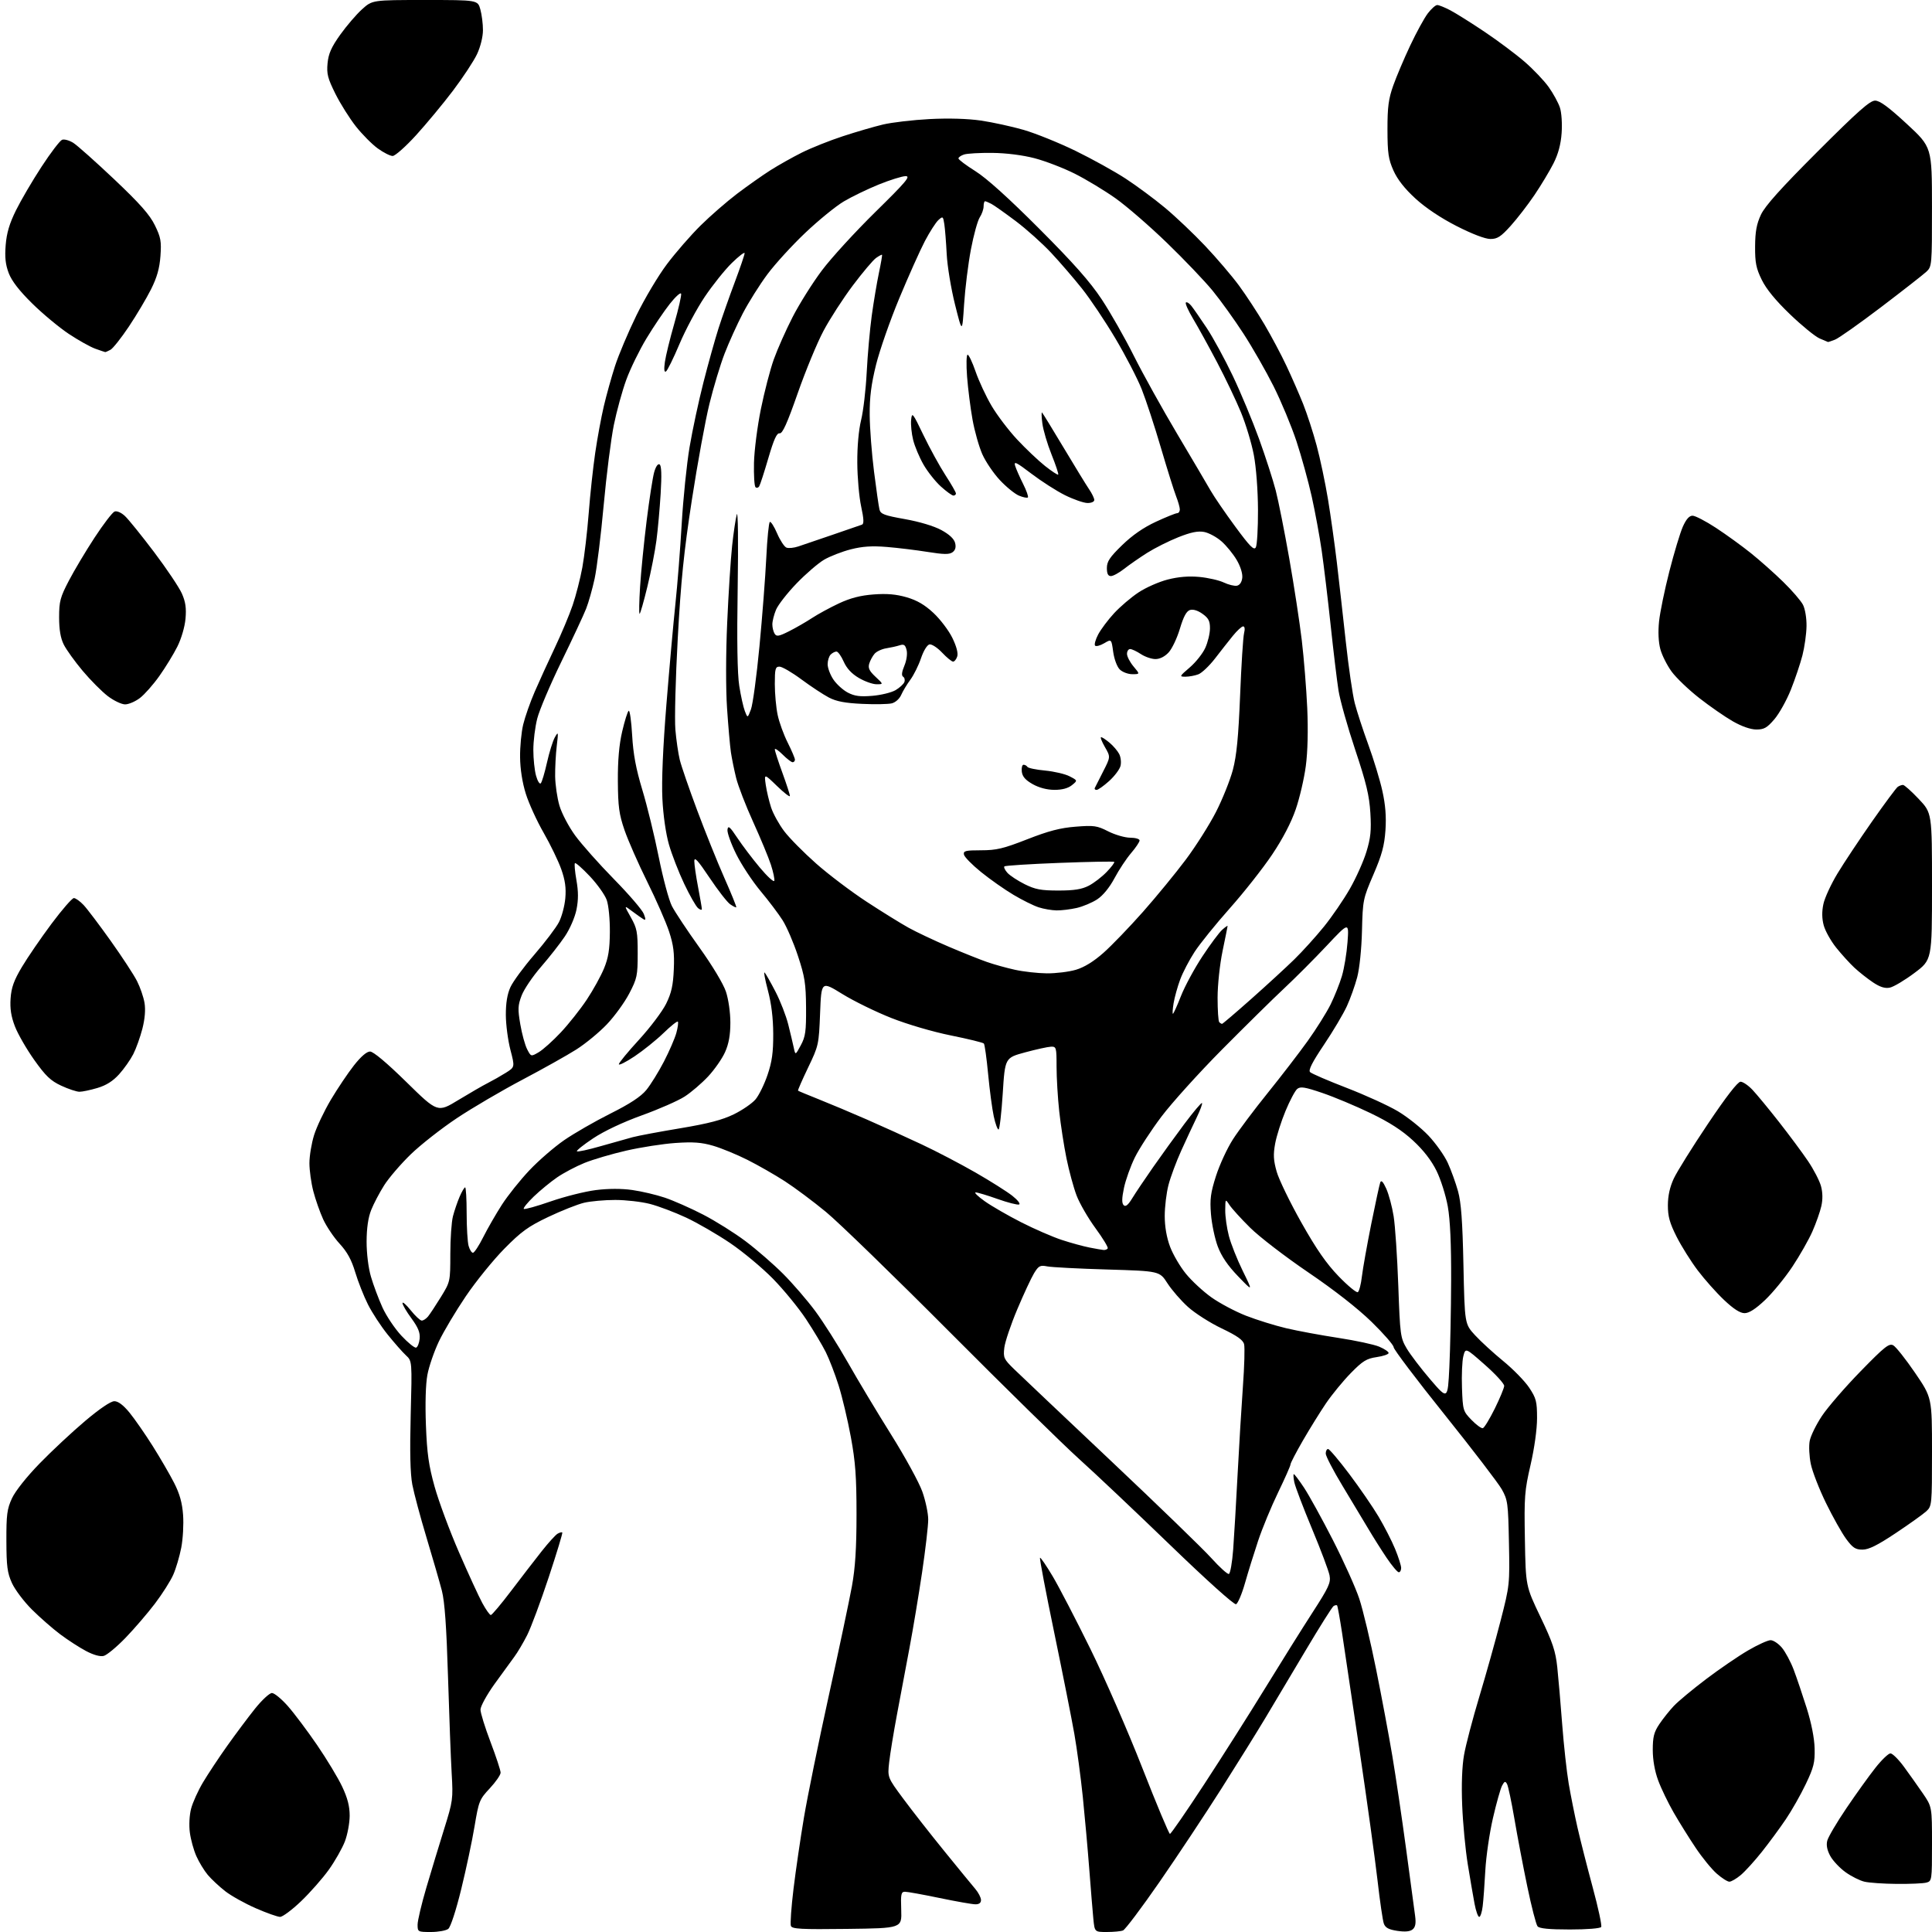 <?xml version="1.0" encoding="UTF-8" standalone="no"?>
<svg 
  version="1.1" 
  xmlns="http://www.w3.org/2000/svg" 
  xmlns:xlink="http://www.w3.org/1999/xlink" 
  xmlns:svg="http://www.w3.org/2000/svg"
  xmlns:rdf="http://www.w3.org/1999/02/22-rdf-syntax-ns#"
  xmlns:cc="http://creativecommons.org/ns#"
  xmlns:dc="http://purl.org/dc/elements/1.1/"
  viewBox="0 0 768 768"
  width="768"
  height="768"
>
<style>svg {background-color: white; }</style>"
<path stroke="none" fill="black" fill-rule="evenodd" d="M171.31,768.00C166.11,768.00 166.00,767.94 166.00,765.08C166.00,763.47 167.57,756.84 169.49,750.33C171.41,743.82 174.59,733.33 176.57,727.00C180.03,715.94 180.14,715.10 179.55,705.00C179.21,699.23 178.56,681.90 178.09,666.50C177.48,646.58 176.78,636.72 175.65,632.32C174.77,628.93 172.04,619.48 169.58,611.32C167.12,603.17 164.57,593.64 163.90,590.15C163.08,585.79 162.88,577.12 163.26,562.42C163.82,541.04 163.82,541.04 161.37,538.77C160.02,537.52 156.75,533.80 154.09,530.50C151.43,527.20 147.90,521.80 146.25,518.50C144.59,515.20 142.32,509.44 141.20,505.70C139.73,500.79 138.01,497.65 134.99,494.38C132.70,491.89 129.76,487.52 128.46,484.68C127.16,481.83 125.40,476.82 124.55,473.54C123.70,470.26 123.00,465.24 123.00,462.38C123.00,459.52 123.83,454.50 124.85,451.22C125.87,447.94 128.88,441.62 131.52,437.17C134.17,432.72 138.29,426.58 140.68,423.54C143.46,420.00 145.78,418.00 147.10,418.00C148.41,418.00 153.77,422.50 161.57,430.15C173.96,442.30 173.96,442.30 182.23,437.26C186.78,434.50 192.07,431.44 194.00,430.47C195.93,429.49 199.12,427.68 201.09,426.44C204.68,424.18 204.68,424.18 202.90,417.34C201.92,413.58 201.10,407.35 201.08,403.50C201.06,398.77 201.64,395.19 202.89,392.44C203.90,390.20 208.21,384.35 212.45,379.44C216.69,374.52 221.08,368.73 222.19,366.57C223.31,364.41 224.45,360.14 224.72,357.07C225.08,352.97 224.66,349.93 223.11,345.53C221.95,342.25 218.79,335.73 216.10,331.03C213.40,326.34 210.21,319.35 209.01,315.50C207.63,311.10 206.79,305.71 206.74,301.00C206.69,296.88 207.25,291.02 207.98,288.00C208.71,284.98 210.76,279.12 212.55,275.00C214.33,270.88 217.93,263.00 220.54,257.50C223.15,252.00 226.35,244.38 227.64,240.57C228.94,236.76 230.67,230.01 231.49,225.57C232.30,221.13 233.44,211.43 234.02,204.00C234.59,196.57 235.76,185.78 236.61,180.00C237.45,174.22 238.99,165.90 240.02,161.50C241.05,157.10 243.06,149.90 244.48,145.50C245.90,141.10 249.73,132.05 252.98,125.38C256.23,118.72 261.70,109.53 265.14,104.98C268.57,100.42 274.56,93.54 278.44,89.70C282.32,85.85 288.88,80.15 293.00,77.02C297.12,73.90 303.09,69.69 306.25,67.68C309.41,65.67 315.04,62.51 318.75,60.65C322.46,58.80 329.77,55.88 335.00,54.17C340.23,52.45 347.43,50.35 351.00,49.50C354.57,48.65 362.93,47.68 369.56,47.33C377.15,46.94 384.71,47.17 389.96,47.93C394.55,48.61 402.18,50.27 406.91,51.63C411.63,53.00 420.90,56.74 427.50,59.95C434.10,63.17 443.10,68.15 447.50,71.03C451.90,73.91 458.93,79.12 463.12,82.61C467.31,86.10 474.48,92.90 479.05,97.73C483.61,102.55 489.67,109.65 492.51,113.50C495.34,117.35 499.91,124.33 502.66,129.00C505.41,133.68 509.36,141.10 511.42,145.50C513.49,149.90 516.46,156.69 518.02,160.58C519.57,164.48 521.99,171.90 523.38,177.08C524.78,182.26 526.81,191.90 527.90,198.50C528.98,205.10 530.56,216.35 531.41,223.50C532.25,230.65 533.86,244.83 534.97,255.02C536.08,265.21 537.69,276.23 538.54,279.52C539.39,282.81 541.81,290.23 543.92,296.00C546.03,301.77 548.55,310.05 549.51,314.40C550.74,319.93 551.11,324.61 550.74,330.04C550.31,336.18 549.33,339.82 545.96,347.64C541.83,357.24 541.71,357.82 541.41,370.00C541.23,377.27 540.43,385.01 539.50,388.50C538.62,391.80 536.78,396.98 535.39,400.00C534.01,403.02 529.92,409.91 526.30,415.30C521.61,422.28 520.02,425.42 520.78,426.18C521.37,426.77 527.91,429.59 535.32,432.45C542.72,435.31 551.88,439.48 555.66,441.73C559.44,443.97 564.91,448.33 567.82,451.40C570.73,454.48 574.19,459.36 575.51,462.25C576.83,465.14 578.66,470.20 579.58,473.50C580.83,478.01 581.37,485.33 581.74,502.90C582.24,526.30 582.24,526.30 586.37,530.79C588.64,533.26 593.71,537.90 597.64,541.11C601.56,544.32 606.18,549.06 607.89,551.64C610.67,555.84 611.00,557.13 611.00,563.74C611.00,568.15 609.95,575.67 608.42,582.32C606.04,592.60 605.86,594.98 606.17,612.00C606.50,630.50 606.50,630.50 612.35,642.74C617.21,652.88 618.35,656.30 619.04,662.74C619.49,667.01 620.38,677.25 621.00,685.50C621.63,693.75 622.79,704.33 623.58,709.00C624.38,713.67 625.95,721.55 627.08,726.50C628.21,731.45 630.93,742.14 633.12,750.25C635.32,758.36 636.84,765.45 636.50,766.00C636.14,766.58 630.88,767.00 624.06,767.00C615.76,767.00 611.93,766.62 611.20,765.74C610.62,765.04 608.79,757.95 607.14,749.99C605.48,742.02 603.17,729.90 602.01,723.06C600.84,716.22 599.52,709.96 599.06,709.15C598.39,707.94 598.04,708.06 597.10,709.82C596.47,711.00 594.83,716.81 593.47,722.73C592.10,728.65 590.74,738.00 590.44,743.50C590.15,749.00 589.68,755.41 589.39,757.75C589.11,760.09 588.49,762.00 588.01,762.00C587.53,762.00 586.69,759.64 586.15,756.75C585.60,753.86 584.39,746.77 583.45,741.00C582.52,735.23 581.52,724.71 581.24,717.62C580.91,709.46 581.18,702.13 581.98,697.62C582.66,693.71 585.39,683.30 588.04,674.50C590.69,665.70 594.50,652.09 596.51,644.26C600.12,630.21 600.16,629.80 599.83,613.26C599.52,597.47 599.35,596.24 596.96,591.99C595.56,589.52 585.32,576.15 574.21,562.28C563.09,548.42 554.00,536.39 554.00,535.55C554.00,534.71 550.06,530.19 545.25,525.49C539.71,520.09 530.44,512.84 520.00,505.75C510.93,499.59 500.55,491.61 496.94,488.02C493.32,484.44 489.64,480.38 488.74,479.00C487.10,476.50 487.10,476.50 487.05,481.04C487.02,483.54 487.67,488.15 488.49,491.28C489.30,494.42 491.80,500.70 494.03,505.24C498.08,513.50 498.08,513.50 492.14,507.33C488.05,503.08 485.55,499.40 484.08,495.49C482.91,492.37 481.70,486.59 481.38,482.66C480.90,476.67 481.23,474.18 483.39,467.42C484.82,462.98 487.83,456.45 490.10,452.92C492.36,449.39 498.58,441.10 503.91,434.50C509.23,427.90 516.39,418.60 519.81,413.83C523.23,409.06 527.32,402.53 528.91,399.33C530.49,396.12 532.53,391.02 533.43,388.00C534.33,384.98 535.34,378.90 535.66,374.50C536.25,366.50 536.25,366.50 527.38,375.94C522.49,381.14 514.90,388.75 510.50,392.86C506.10,396.97 495.00,407.91 485.82,417.16C476.65,426.41 465.79,438.43 461.69,443.87C457.59,449.31 452.83,456.63 451.11,460.13C449.39,463.64 447.45,469.09 446.79,472.24C445.93,476.35 445.90,478.30 446.67,479.07C447.44,479.84 448.41,479.06 450.09,476.32C451.37,474.22 455.09,468.68 458.36,464.00C461.62,459.32 467.23,451.57 470.82,446.76C474.42,441.95 477.56,438.23 477.81,438.48C478.06,438.73 477.11,441.31 475.70,444.22C474.29,447.12 471.53,453.06 469.56,457.40C467.59,461.75 465.31,467.89 464.49,471.04C463.67,474.20 463.00,479.74 463.00,483.36C463.00,487.59 463.75,491.93 465.11,495.56C466.27,498.65 469.10,503.51 471.42,506.34C473.73,509.18 478.29,513.40 481.56,515.72C484.83,518.05 491.01,521.33 495.29,523.01C499.58,524.68 506.78,526.93 511.29,527.99C515.81,529.06 525.12,530.78 532.00,531.83C538.88,532.88 546.19,534.45 548.25,535.32C550.31,536.19 552.00,537.32 552.00,537.84C552.00,538.35 549.86,539.09 547.25,539.47C543.20,540.06 541.68,541.01 536.96,545.83C533.91,548.95 529.48,554.35 527.11,557.83C524.75,561.31 520.61,567.99 517.91,572.66C515.21,577.33 513.00,581.59 513.00,582.12C513.00,582.64 510.78,587.67 508.06,593.29C505.34,598.90 501.77,607.55 500.12,612.50C498.47,617.45 496.11,625.03 494.89,629.35C493.66,633.67 492.06,637.42 491.34,637.70C490.58,637.99 479.65,628.17 465.26,614.27C451.64,601.11 435.32,585.68 429.00,580.00C422.68,574.31 399.50,551.59 377.50,529.49C355.50,507.40 333.38,485.92 328.34,481.77C323.30,477.61 315.96,472.13 312.03,469.59C308.09,467.04 301.39,463.21 297.12,461.06C292.86,458.92 286.71,456.39 283.46,455.45C278.87,454.11 275.53,453.87 268.53,454.35C263.56,454.69 254.77,456.06 249.00,457.38C243.22,458.70 235.72,460.91 232.32,462.29C228.93,463.67 224.04,466.25 221.46,468.03C218.88,469.80 214.72,473.22 212.21,475.62C209.71,478.02 207.91,480.24 208.21,480.55C208.52,480.86 213.33,479.52 218.90,477.58C224.47,475.65 232.54,473.62 236.83,473.08C241.84,472.45 247.06,472.44 251.36,473.05C255.05,473.57 260.86,474.94 264.28,476.09C267.70,477.24 274.54,480.26 279.48,482.81C284.42,485.36 292.03,490.13 296.39,493.42C300.76,496.70 307.45,502.52 311.28,506.35C315.10,510.17 320.86,516.85 324.08,521.18C327.29,525.52 333.10,534.68 336.99,541.54C340.87,548.40 348.61,561.30 354.19,570.20C359.77,579.11 365.37,589.34 366.64,592.94C367.92,596.55 368.97,601.52 368.98,604.00C368.99,606.48 367.89,615.92 366.55,625.00C365.20,634.08 362.95,647.58 361.55,655.00C360.15,662.42 357.91,674.35 356.57,681.50C355.23,688.65 353.83,697.21 353.46,700.52C352.79,706.55 352.79,706.55 359.07,715.02C362.52,719.69 369.88,729.08 375.42,735.90C380.96,742.73 386.50,749.48 387.71,750.90C388.93,752.33 389.94,754.29 389.96,755.25C389.99,756.41 389.24,757.00 387.75,756.99C386.51,756.99 380.11,755.86 373.52,754.49C366.93,753.12 360.74,752.00 359.77,752.00C358.21,752.00 358.02,752.87 358.25,759.25C358.50,766.50 358.50,766.50 336.73,766.77C318.35,767.00 314.86,766.81 314.39,765.57C314.08,764.77 314.55,758.12 315.44,750.80C316.33,743.49 318.19,730.75 319.58,722.50C320.96,714.25 325.42,692.42 329.47,674.00C333.53,655.58 337.66,636.00 338.66,630.50C339.98,623.21 340.47,615.49 340.48,602.00C340.48,587.07 340.05,581.13 338.23,571.26C336.99,564.52 334.80,555.30 333.37,550.76C331.94,546.22 329.64,540.25 328.27,537.50C326.90,534.75 323.37,528.86 320.43,524.41C317.50,519.97 311.58,512.74 307.30,508.36C303.01,503.98 295.32,497.57 290.20,494.11C285.09,490.66 277.22,486.10 272.70,483.99C268.19,481.89 261.74,479.45 258.36,478.58C254.98,477.71 248.76,477.00 244.55,477.00C240.33,477.00 234.77,477.50 232.19,478.11C229.61,478.72 223.22,481.25 218.00,483.73C209.99,487.54 207.24,489.53 200.49,496.38C196.09,500.84 189.20,509.34 185.19,515.25C181.19,521.16 176.36,529.26 174.46,533.25C172.57,537.24 170.51,543.20 169.90,546.50C169.21,550.15 168.98,557.98 169.31,566.50C169.74,577.78 170.41,582.54 172.77,591.00C174.38,596.77 178.72,608.48 182.43,617.00C186.13,625.52 190.32,634.64 191.74,637.25C193.16,639.86 194.67,642.00 195.11,642.00C195.55,642.00 199.19,637.67 203.20,632.38C207.22,627.08 212.68,619.99 215.34,616.63C218.00,613.26 220.85,610.12 221.67,609.66C222.48,609.20 223.32,608.98 223.52,609.19C223.73,609.39 221.29,617.42 218.11,627.03C214.93,636.64 211.08,646.98 209.55,650.00C208.02,653.02 205.73,656.89 204.46,658.59C203.19,660.29 199.64,665.17 196.57,669.44C193.51,673.72 191.00,678.28 191.00,679.60C191.00,680.91 192.80,686.71 195.00,692.50C197.20,698.29 199.00,703.76 199.00,704.66C199.00,705.56 197.06,708.36 194.69,710.90C190.59,715.28 190.31,715.99 188.65,725.95C187.70,731.70 185.31,742.95 183.35,750.95C181.28,759.41 179.12,766.02 178.20,766.75C177.33,767.44 174.23,768.00 171.31,768.00zM439.99,768.00C435.14,768.00 435.14,768.00 434.62,762.75C434.34,759.86 433.61,750.98 433.00,743.00C432.39,735.02 431.23,722.10 430.43,714.27C429.62,706.44 428.11,695.19 427.07,689.27C426.03,683.35 422.44,665.26 419.09,649.09C415.73,632.91 413.18,619.48 413.42,619.25C413.65,619.01 415.93,622.35 418.49,626.66C421.04,630.97 427.78,643.95 433.46,655.50C439.15,667.05 448.43,688.31 454.08,702.75C459.73,717.19 464.68,729.00 465.07,729.00C465.47,729.00 471.60,720.11 478.70,709.25C485.81,698.39 496.72,681.17 502.96,671.00C509.20,660.83 517.64,647.34 521.72,641.03C528.23,630.96 529.06,629.16 528.52,626.26C528.18,624.45 525.05,616.11 521.55,607.73C518.06,599.36 514.90,591.04 514.52,589.25C514.15,587.46 514.06,586.00 514.32,586.00C514.59,586.00 516.41,588.42 518.37,591.37C520.33,594.33 525.48,603.67 529.81,612.12C534.13,620.58 538.87,631.10 540.33,635.50C541.79,639.90 544.80,652.50 547.01,663.50C549.23,674.50 552.13,690.02 553.47,698.00C554.81,705.98 557.28,722.62 558.95,735.00C560.62,747.38 562.23,759.34 562.53,761.60C562.93,764.56 562.65,766.04 561.55,766.96C560.50,767.83 558.57,768.01 555.46,767.55C552.04,767.03 550.70,766.32 550.10,764.68C549.66,763.48 548.53,755.75 547.59,747.50C546.65,739.25 543.44,716.08 540.47,696.00C537.49,675.92 534.35,654.79 533.48,649.03C532.60,643.27 531.72,638.39 531.51,638.18C531.30,637.97 530.68,638.08 530.13,638.42C529.57,638.77 524.51,646.80 518.89,656.27C513.26,665.75 506.09,677.77 502.96,683.00C499.83,688.23 491.99,700.83 485.54,711.00C479.08,721.17 468.00,737.89 460.90,748.14C453.80,758.40 447.28,767.06 446.41,767.39C445.55,767.73 442.66,768.00 439.99,768.00zM111.34,761.99C110.33,761.98 105.97,760.44 101.66,758.55C97.35,756.67 91.90,753.63 89.54,751.79C87.18,749.95 84.06,747.04 82.60,745.31C81.15,743.58 79.10,740.21 78.05,737.83C76.99,735.45 75.83,731.24 75.47,728.47C75.08,725.57 75.29,721.56 75.97,718.97C76.61,716.51 78.74,711.80 80.71,708.50C82.68,705.20 87.00,698.67 90.32,694.00C93.64,689.33 98.60,682.69 101.35,679.25C104.10,675.81 107.14,673.00 108.10,673.00C109.06,673.00 111.93,675.36 114.47,678.25C117.01,681.14 122.23,688.10 126.07,693.71C129.91,699.33 134.39,706.75 136.02,710.21C138.14,714.69 139.00,718.00 139.00,721.74C139.00,724.62 138.15,729.22 137.11,731.96C136.06,734.71 133.19,739.77 130.72,743.23C128.25,746.68 123.29,752.31 119.70,755.75C116.11,759.19 112.35,761.99 111.34,761.99zM754.00,748.88C748.77,748.84 742.99,748.44 741.15,748.00C739.31,747.57 735.93,745.88 733.65,744.24C731.37,742.61 728.64,739.72 727.59,737.83C726.31,735.51 725.91,733.50 726.36,731.71C726.73,730.24 730.16,724.42 733.99,718.77C737.81,713.12 742.99,705.91 745.49,702.75C747.98,699.59 750.68,697.00 751.48,697.00C752.28,697.00 754.67,699.36 756.80,702.25C758.92,705.14 762.31,709.91 764.33,712.86C768.00,718.22 768.00,718.22 768.00,733.00C768.00,747.47 767.95,747.78 765.75,748.37C764.51,748.70 759.23,748.93 754.00,748.88zM687.46,748.00C686.69,748.00 684.44,746.57 682.44,744.81C680.44,743.06 676.67,738.45 674.07,734.56C671.46,730.68 667.52,724.35 665.30,720.50C663.09,716.65 660.31,710.90 659.14,707.71C657.79,704.07 657.00,699.59 657.00,695.60C657.00,690.46 657.48,688.55 659.60,685.39C661.03,683.25 663.62,680.00 665.35,678.16C667.08,676.32 672.86,671.52 678.18,667.49C683.50,663.46 691.01,658.33 694.85,656.09C698.70,653.84 702.74,652.00 703.84,652.00C704.93,652.00 706.95,653.34 708.33,654.98C709.71,656.63 711.82,660.56 713.02,663.73C714.22,666.91 716.54,673.77 718.19,679.00C720.05,684.90 721.24,690.96 721.34,695.00C721.48,700.61 721.00,702.55 717.83,709.19C715.81,713.42 712.24,719.72 709.89,723.19C707.55,726.66 703.28,732.46 700.40,736.09C697.53,739.71 693.75,743.87 692.01,745.34C690.27,746.80 688.22,748.00 687.46,748.00zM41.23,658.25C39.81,658.61 37.19,657.88 34.23,656.32C31.63,654.95 27.02,651.97 24.00,649.71C20.98,647.45 15.90,643.01 12.71,639.84C9.53,636.68 5.95,631.93 4.75,629.29C2.91,625.25 2.57,622.63 2.54,612.50C2.51,602.12 2.80,599.84 4.75,595.62C6.09,592.72 10.55,587.10 15.75,581.75C20.56,576.80 28.69,569.21 33.82,564.88C39.59,560.00 44.02,557.00 45.45,557.00C46.97,557.00 49.01,558.53 51.45,561.50C53.48,563.98 57.62,569.94 60.66,574.75C63.69,579.56 67.55,586.20 69.23,589.50C71.43,593.82 72.43,597.39 72.78,602.23C73.05,605.94 72.72,611.79 72.05,615.23C71.38,618.68 69.96,623.51 68.88,625.96C67.81,628.41 64.53,633.59 61.59,637.46C58.65,641.33 53.38,647.46 49.88,651.08C46.37,654.71 42.48,657.93 41.23,658.25zM488.50,625.67C489.05,625.49 489.82,621.11 490.21,615.92C490.59,610.74 491.39,597.27 491.97,586.00C492.56,574.73 493.51,559.01 494.08,551.09C494.66,543.16 494.87,535.63 494.55,534.36C494.13,532.65 491.78,531.00 485.65,528.07C481.07,525.89 475.05,522.05 472.27,519.55C469.49,517.05 465.81,512.81 464.09,510.14C460.96,505.27 460.96,505.27 440.23,504.65C428.83,504.32 418.06,503.76 416.30,503.41C413.45,502.86 412.88,503.15 411.05,506.14C409.93,507.99 406.92,514.45 404.37,520.50C401.82,526.55 399.51,533.41 399.23,535.75C398.77,539.72 399.03,540.28 403.12,544.26C405.53,546.61 422.80,562.96 441.50,580.61C460.20,598.25 478.20,615.68 481.50,619.34C484.80,623.00 487.95,625.85 488.50,625.67zM556.04,625.00C555.51,625.00 553.33,622.41 551.20,619.25C549.07,616.09 545.74,610.80 543.79,607.50C541.84,604.20 537.26,596.58 533.62,590.57C529.98,584.56 527.00,578.82 527.00,577.82C527.00,576.82 527.42,576.00 527.93,576.00C528.45,576.00 532.23,580.46 536.34,585.92C540.45,591.38 545.71,599.02 548.02,602.91C550.32,606.80 553.28,612.57 554.58,615.74C555.89,618.91 556.96,622.29 556.98,623.25C556.99,624.21 556.57,625.00 556.04,625.00zM740.38,616.00C737.58,616.00 736.49,615.29 733.88,611.75C732.16,609.41 728.56,603.00 725.87,597.50C723.18,592.00 720.46,585.02 719.83,581.99C719.20,578.96 719.00,574.82 719.38,572.80C719.76,570.78 721.96,566.29 724.28,562.81C726.60,559.34 733.49,551.38 739.59,545.13C749.16,535.31 750.94,533.90 752.59,534.78C753.64,535.35 757.54,540.26 761.25,545.70C768.00,555.59 768.00,555.59 768.00,577.12C768.00,598.16 767.95,598.70 765.75,600.74C764.51,601.89 759.05,605.79 753.62,609.41C746.34,614.27 742.85,616.00 740.38,616.00zM589.46,567.72C590.03,567.56 592.16,564.06 594.19,559.96C596.21,555.86 597.90,551.79 597.94,550.92C597.97,550.06 594.53,546.28 590.28,542.54C582.57,535.73 582.57,535.73 581.70,539.10C581.22,540.95 580.98,546.61 581.16,551.68C581.49,560.64 581.59,560.99 584.96,564.46C586.86,566.42 588.89,567.89 589.46,567.72zM576.14,543.46C576.49,536.33 576.81,520.83 576.85,509.00C576.90,494.57 576.47,484.90 575.52,479.58C574.74,475.23 572.73,468.85 571.04,465.42C569.00,461.29 565.86,457.23 561.74,453.42C557.36,449.36 552.36,446.14 544.82,442.50C538.93,439.66 530.31,436.05 525.66,434.47C518.69,432.10 516.93,431.82 515.66,432.87C514.82,433.56 512.73,437.49 511.03,441.59C509.32,445.69 507.46,451.53 506.90,454.56C506.09,458.99 506.21,461.22 507.51,465.79C508.41,468.93 512.82,478.02 517.32,486.00C523.33,496.65 527.27,502.32 532.15,507.37C535.81,511.15 539.24,513.97 539.76,513.65C540.29,513.32 541.02,510.50 541.38,507.38C541.75,504.26 543.42,494.91 545.08,486.60C546.75,478.30 548.37,470.82 548.68,470.00C549.07,468.98 549.83,469.80 551.07,472.54C552.07,474.77 553.39,479.68 553.99,483.46C554.60,487.24 555.43,499.63 555.84,510.98C556.55,530.79 556.69,531.79 559.20,536.06C560.65,538.50 564.90,544.08 568.66,548.46C575.50,556.42 575.50,556.42 576.14,543.46zM165.41,535.70C166.01,535.51 166.64,533.91 166.82,532.15C167.05,529.74 166.24,527.74 163.57,524.09C161.60,521.42 160.00,518.68 160.00,518.01C160.00,517.33 161.46,518.61 163.25,520.84C165.04,523.07 167.01,524.92 167.63,524.95C168.25,524.98 169.37,524.26 170.13,523.35C170.88,522.44 173.18,518.95 175.25,515.60C178.98,509.52 179.00,509.46 179.01,498.50C179.01,492.45 179.48,485.70 180.05,483.50C180.62,481.30 181.81,477.81 182.69,475.75C183.58,473.69 184.57,472.00 184.90,472.00C185.23,472.00 185.50,476.61 185.50,482.25C185.50,487.89 185.85,493.74 186.27,495.25C186.69,496.76 187.47,498.00 188.00,498.00C188.54,498.00 190.39,495.19 192.11,491.75C193.84,488.31 197.18,482.52 199.52,478.88C201.87,475.24 206.77,469.10 210.41,465.25C214.04,461.39 220.28,455.99 224.26,453.24C228.24,450.50 236.51,445.74 242.64,442.67C250.42,438.78 254.72,435.95 256.91,433.30C258.63,431.21 261.78,426.12 263.92,422.00C266.05,417.88 268.28,412.73 268.87,410.56C269.46,408.39 269.72,406.39 269.45,406.11C269.17,405.84 266.60,407.89 263.73,410.68C260.85,413.46 255.69,417.61 252.25,419.91C248.81,422.20 246.00,423.61 246.00,423.05C246.00,422.49 249.62,418.09 254.05,413.27C258.47,408.44 263.31,402.02 264.80,399.00C266.91,394.70 267.58,391.71 267.85,385.31C268.13,378.84 267.73,375.68 265.97,370.31C264.74,366.56 260.83,357.65 257.28,350.50C253.74,343.35 249.68,334.12 248.26,330.00C246.08,323.65 245.68,320.66 245.61,310.50C245.56,302.27 246.10,296.07 247.33,290.77C248.32,286.52 249.48,282.82 249.92,282.55C250.35,282.28 250.97,286.66 251.29,292.28C251.72,299.80 252.79,305.54 255.34,314.00C257.25,320.32 260.19,332.34 261.86,340.70C263.54,349.06 265.88,357.81 267.08,360.15C268.27,362.48 273.19,369.90 278.02,376.64C283.15,383.79 287.53,391.09 288.57,394.19C289.58,397.24 290.33,402.48 290.33,406.50C290.33,411.43 289.71,414.90 288.23,418.22C287.08,420.81 284.04,425.18 281.47,427.93C278.90,430.67 274.70,434.27 272.12,435.92C269.54,437.58 261.90,440.93 255.14,443.37C247.63,446.08 240.11,449.63 235.83,452.48C231.97,455.04 229.05,457.38 229.33,457.67C229.62,457.95 233.83,457.05 238.68,455.65C243.53,454.26 249.30,452.64 251.50,452.05C253.70,451.46 262.25,449.86 270.50,448.49C281.57,446.64 287.12,445.19 291.69,442.96C295.09,441.30 298.99,438.62 300.35,437.00C301.70,435.39 303.85,431.01 305.11,427.28C306.89,422.04 307.40,418.35 307.37,411.00C307.34,404.63 306.64,398.90 305.23,393.62C304.08,389.28 303.51,386.13 303.97,386.62C304.43,387.10 306.37,390.54 308.29,394.24C310.21,397.95 312.48,403.80 313.34,407.24C314.20,410.69 315.19,414.85 315.54,416.50C316.18,419.50 316.18,419.50 318.34,415.50C320.19,412.06 320.48,409.95 320.42,400.50C320.35,390.97 319.92,388.23 317.20,380.00C315.48,374.77 312.73,368.39 311.10,365.82C309.47,363.25 305.52,358.02 302.32,354.20C299.12,350.37 294.78,343.80 292.68,339.59C290.59,335.38 289.01,330.97 289.18,329.79C289.44,328.02 290.13,328.60 293.10,333.07C295.09,336.06 299.11,341.38 302.06,344.89C305.00,348.40 307.58,350.77 307.79,350.14C307.99,349.52 307.39,346.64 306.45,343.75C305.51,340.86 302.33,333.22 299.40,326.76C296.46,320.31 293.42,312.43 292.63,309.26C291.85,306.09 290.91,301.48 290.54,299.00C290.18,296.52 289.49,288.65 289.01,281.50C288.50,273.87 288.52,259.82 289.07,247.50C289.58,235.95 290.46,222.22 291.03,216.98C291.59,211.74 292.43,206.12 292.89,204.48C293.37,202.80 293.52,215.41 293.24,233.50C292.90,254.81 293.11,267.90 293.87,272.68C294.49,276.63 295.49,281.13 296.09,282.68C297.18,285.50 297.18,285.50 298.51,282.00C299.24,280.07 300.77,268.82 301.89,257.00C303.02,245.18 304.24,229.30 304.61,221.72C304.97,214.15 305.61,207.74 306.02,207.49C306.43,207.23 307.74,209.29 308.93,212.06C310.12,214.83 311.79,217.37 312.64,217.69C313.48,218.02 315.60,217.80 317.34,217.22C319.08,216.64 325.23,214.54 331.00,212.57C336.77,210.59 342.01,208.79 342.64,208.56C343.48,208.25 343.40,206.33 342.32,201.32C341.51,197.57 340.82,189.78 340.79,184.00C340.74,177.57 341.33,170.98 342.30,167.00C343.18,163.43 344.18,154.88 344.53,148.00C344.88,141.12 345.78,131.00 346.53,125.50C347.29,120.00 348.57,112.36 349.38,108.51C350.19,104.67 350.75,101.42 350.62,101.28C350.49,101.15 349.42,101.72 348.25,102.54C347.08,103.36 342.92,108.28 339.02,113.47C335.12,118.66 329.87,126.78 327.36,131.51C324.84,136.23 320.23,147.39 317.11,156.30C312.90,168.33 311.05,172.44 309.91,172.25C308.78,172.07 307.63,174.61 305.44,182.08C303.82,187.62 302.19,192.67 301.80,193.30C301.42,193.93 300.75,194.08 300.31,193.65C299.87,193.21 299.61,188.86 299.72,183.99C299.83,179.11 301.06,169.52 302.45,162.66C303.84,155.81 306.15,146.89 307.60,142.85C309.04,138.81 312.41,131.22 315.09,126.00C317.77,120.78 323.00,112.45 326.72,107.50C330.43,102.55 340.01,92.09 347.99,84.25C360.17,72.29 362.10,70.01 360.00,70.02C358.62,70.03 353.82,71.53 349.32,73.35C344.83,75.17 338.57,78.20 335.41,80.08C332.25,81.96 325.39,87.55 320.17,92.50C314.94,97.45 308.14,104.89 305.05,109.04C301.97,113.18 297.57,120.18 295.27,124.59C292.98,129.00 289.72,136.19 288.04,140.56C286.35,144.93 283.64,153.90 282.02,160.50C280.39,167.10 277.25,184.29 275.03,198.70C271.84,219.44 270.67,230.92 269.42,253.70C268.54,269.54 268.12,285.88 268.47,290.00C268.82,294.12 269.61,299.52 270.21,302.00C270.81,304.48 273.91,313.48 277.10,322.01C280.28,330.54 285.15,342.66 287.93,348.94C290.71,355.22 292.84,360.49 292.68,360.66C292.51,360.82 291.42,360.28 290.24,359.45C289.06,358.63 285.38,353.89 282.05,348.91C277.38,341.93 276.00,340.43 276.00,342.35C276.00,343.71 276.67,348.35 277.50,352.66C278.32,356.97 279.00,360.89 279.00,361.37C279.00,361.85 278.32,361.68 277.48,360.99C276.65,360.29 274.17,355.95 271.98,351.33C269.79,346.72 267.06,339.69 265.92,335.72C264.68,331.40 263.63,324.08 263.31,317.50C262.96,310.40 263.53,297.11 264.91,280.00C266.09,265.43 267.70,247.43 268.49,240.00C269.28,232.57 270.41,218.27 270.99,208.21C271.58,198.15 272.98,184.42 274.12,177.71C275.25,170.99 277.73,159.43 279.63,152.00C281.52,144.57 284.22,134.93 285.61,130.56C287.01,126.20 289.92,117.92 292.08,112.18C294.23,106.43 296.00,101.24 296.00,100.65C296.00,100.06 293.72,101.81 290.92,104.54C288.13,107.27 283.28,113.33 280.14,118.00C277.00,122.67 272.48,131.12 270.10,136.76C267.72,142.41 265.30,147.31 264.73,147.67C264.03,148.10 263.89,146.85 264.30,143.91C264.64,141.48 266.31,134.64 268.02,128.70C269.73,122.76 270.96,117.38 270.75,116.75C270.54,116.11 268.51,117.95 266.24,120.82C263.97,123.69 259.80,129.86 256.98,134.53C254.16,139.20 250.55,146.59 248.96,150.96C247.36,155.32 245.14,163.42 244.01,168.94C242.89,174.47 241.07,188.78 239.98,200.75C238.89,212.71 237.27,225.88 236.38,230.00C235.49,234.12 233.96,239.53 232.98,242.00C232.01,244.47 227.59,253.93 223.17,263.00C218.75,272.07 214.42,282.26 213.56,285.64C212.70,289.02 212.00,294.65 212.01,298.14C212.01,301.64 212.49,306.24 213.09,308.37C213.68,310.50 214.53,311.85 214.97,311.37C215.42,310.89 216.53,307.17 217.44,303.10C218.35,299.03 219.75,294.53 220.56,293.10C221.94,290.67 221.99,290.89 221.32,296.50C220.92,299.80 220.64,305.24 220.68,308.59C220.73,311.94 221.49,317.17 222.38,320.22C223.27,323.28 226.07,328.61 228.64,332.13C231.20,335.63 238.14,343.45 244.08,349.50C250.02,355.55 255.35,361.76 255.93,363.31C256.76,365.50 256.72,365.95 255.75,365.38C255.06,364.97 253.04,363.55 251.26,362.21C248.01,359.77 248.01,359.77 250.76,364.64C253.22,369.00 253.50,370.48 253.49,379.00C253.49,387.83 253.25,388.96 250.13,394.94C248.29,398.48 244.28,404.00 241.22,407.21C238.17,410.41 232.70,414.91 229.08,417.20C225.46,419.50 215.82,424.90 207.65,429.21C199.48,433.52 187.75,440.40 181.59,444.50C175.43,448.61 167.16,455.09 163.22,458.92C159.28,462.75 154.54,468.27 152.70,471.19C150.85,474.11 148.54,478.52 147.55,481.00C146.36,483.99 145.75,488.19 145.73,493.50C145.72,498.22 146.42,503.95 147.45,507.48C148.41,510.77 150.46,516.26 152.01,519.69C153.56,523.11 156.97,528.19 159.58,530.98C162.19,533.77 164.82,535.90 165.41,535.70zM693.50,522.00C691.71,522.00 689.12,520.34 685.34,516.76C682.29,513.88 677.59,508.59 674.88,505.01C672.17,501.43 668.39,495.40 666.48,491.62C663.73,486.17 663.00,483.55 663.01,479.12C663.02,475.35 663.79,471.85 665.35,468.50C666.63,465.75 672.74,455.96 678.92,446.75C686.18,435.93 690.78,430.00 691.89,430.00C692.83,430.00 694.98,431.46 696.66,433.25C698.35,435.04 703.08,440.77 707.18,446.00C711.28,451.23 716.47,458.22 718.71,461.54C720.96,464.86 723.27,469.33 723.86,471.46C724.56,473.99 724.61,476.77 724.01,479.44C723.51,481.69 721.91,486.23 720.46,489.52C719.01,492.81 715.43,499.11 712.50,503.52C709.57,507.93 704.69,513.89 701.65,516.77C697.88,520.34 695.29,522.00 693.50,522.00zM438.69,496.89C439.35,496.95 440.09,496.66 440.34,496.25C440.59,495.84 438.40,492.22 435.46,488.21C432.52,484.20 429.14,478.35 427.95,475.21C426.76,472.07 424.96,465.45 423.95,460.50C422.94,455.55 421.64,447.13 421.06,441.79C420.48,436.45 420.00,428.46 420.00,424.04C420.00,416.34 419.90,416.00 417.75,416.08C416.51,416.13 411.90,417.14 407.50,418.33C399.50,420.50 399.50,420.50 398.60,434.75C398.10,442.59 397.35,449.00 396.93,449.00C396.51,449.00 395.65,446.64 395.03,443.75C394.40,440.86 393.40,433.32 392.80,427.00C392.20,420.68 391.44,415.19 391.10,414.82C390.77,414.44 384.88,413.00 378.00,411.61C370.81,410.16 360.75,407.21 354.32,404.67C348.17,402.24 339.39,397.95 334.82,395.12C326.50,389.99 326.50,389.99 326.00,402.74C325.51,415.26 325.42,415.67 321.23,424.39C318.88,429.29 317.08,433.41 317.23,433.56C317.38,433.70 321.10,435.25 325.50,437.00C329.90,438.75 338.45,442.34 344.50,444.99C350.55,447.64 360.33,452.07 366.24,454.85C372.15,457.62 381.82,462.68 387.74,466.08C393.66,469.48 400.25,473.64 402.40,475.33C404.58,477.05 405.76,478.58 405.08,478.81C404.41,479.03 400.56,478.04 396.53,476.61C392.49,475.17 388.58,474.00 387.85,474.00C387.11,474.00 388.72,475.57 391.42,477.49C394.12,479.41 400.64,483.18 405.91,485.86C411.19,488.55 418.46,491.71 422.07,492.89C425.68,494.08 430.63,495.43 433.07,495.91C435.51,496.39 438.04,496.83 438.69,496.89zM31.57,433.99C30.43,433.98 27.18,432.90 24.34,431.58C20.13,429.62 18.16,427.74 13.61,421.34C10.55,417.03 7.09,411.02 5.93,408.00C4.40,404.02 3.93,400.95 4.21,396.89C4.52,392.54 5.53,389.72 8.71,384.39C10.96,380.60 16.25,372.89 20.45,367.25C24.66,361.61 28.67,357.00 29.36,357.00C30.06,357.00 31.80,358.24 33.22,359.75C34.65,361.26 39.50,367.68 44.00,374.00C48.50,380.32 53.22,387.52 54.47,390.00C55.73,392.48 57.07,396.38 57.45,398.68C57.90,401.37 57.60,405.02 56.60,408.93C55.74,412.27 54.11,416.82 52.98,419.04C51.84,421.27 49.31,424.87 47.35,427.04C44.88,429.77 42.22,431.45 38.71,432.49C35.92,433.32 32.71,434.00 31.57,433.99zM214.14,418.28C215.82,417.30 219.77,413.76 222.92,410.41C226.06,407.06 230.71,401.20 233.24,397.39C235.78,393.58 238.86,387.99 240.10,384.98C241.84,380.76 242.37,377.43 242.43,370.50C242.47,365.39 241.93,359.88 241.18,357.76C240.45,355.71 237.42,351.46 234.46,348.32C231.49,345.18 228.83,342.84 228.55,343.12C228.26,343.40 228.53,346.45 229.14,349.90C229.94,354.43 229.94,357.66 229.16,361.58C228.53,364.68 226.56,369.23 224.54,372.24C222.60,375.13 218.32,380.58 215.05,384.35C211.77,388.12 208.31,393.24 207.36,395.72C205.85,399.67 205.79,401.13 206.83,407.19C207.48,411.01 208.71,415.47 209.55,417.10C211.08,420.06 211.08,420.06 214.14,418.28zM485.78,407.00C486.03,407.00 491.24,402.55 497.36,397.12C503.49,391.68 511.20,384.60 514.51,381.37C517.81,378.14 523.12,372.27 526.32,368.31C529.51,364.36 534.13,357.61 536.59,353.31C539.05,349.02 542.01,342.41 543.16,338.64C544.86,333.08 545.16,330.13 544.74,323.14C544.32,316.23 543.11,311.20 538.70,298.00C535.67,288.93 532.69,278.35 532.08,274.50C531.47,270.65 530.06,258.95 528.95,248.50C527.84,238.05 526.24,224.78 525.41,219.00C524.58,213.22 522.79,203.51 521.44,197.42C520.08,191.33 517.35,181.43 515.37,175.42C513.38,169.41 509.29,159.58 506.28,153.57C503.26,147.55 497.87,138.12 494.29,132.61C490.72,127.10 485.20,119.42 482.02,115.54C478.85,111.67 470.67,103.10 463.84,96.50C457.02,89.90 447.85,81.96 443.47,78.85C439.08,75.74 431.80,71.34 427.27,69.06C422.75,66.79 415.55,64.02 411.27,62.90C406.51,61.66 400.02,60.84 394.50,60.78C389.55,60.72 384.49,61.01 383.25,61.41C382.01,61.81 381.00,62.51 381.00,62.98C381.00,63.44 384.04,65.72 387.75,68.05C392.15,70.80 400.97,78.75 413.08,90.89C426.78,104.61 433.31,111.99 437.93,118.97C441.38,124.18 447.14,134.30 450.73,141.47C454.32,148.64 462.07,162.60 467.96,172.50C473.84,182.40 479.82,192.54 481.24,195.03C482.67,197.52 487.09,203.98 491.07,209.38C496.90,217.29 498.48,218.89 499.21,217.58C499.71,216.69 500.10,209.96 500.07,202.62C500.03,194.86 499.35,185.78 498.42,180.89C497.55,176.28 495.26,168.68 493.34,164.00C491.42,159.32 487.13,150.32 483.80,144.00C480.47,137.68 476.18,129.89 474.26,126.69C472.35,123.50 471.06,120.60 471.40,120.26C471.74,119.92 472.72,120.51 473.57,121.57C474.42,122.63 477.17,126.59 479.68,130.37C482.20,134.15 486.85,142.70 490.03,149.37C493.21,156.04 497.92,167.35 500.51,174.50C503.09,181.65 506.07,190.88 507.13,195.00C508.20,199.12 510.61,211.28 512.50,222.00C514.39,232.72 516.63,247.35 517.48,254.50C518.33,261.65 519.30,273.80 519.65,281.50C520.04,290.30 519.83,298.84 519.08,304.50C518.43,309.45 516.63,317.19 515.08,321.70C513.28,326.95 509.91,333.43 505.70,339.70C502.09,345.09 494.54,354.68 488.92,361.00C483.30,367.32 476.99,375.13 474.89,378.35C472.79,381.57 470.20,386.52 469.15,389.35C468.10,392.18 466.92,396.41 466.53,398.75C466.14,401.09 466.02,403.00 466.25,403.00C466.49,403.00 467.93,399.82 469.45,395.94C470.98,392.05 474.81,384.97 477.96,380.19C481.11,375.41 484.66,370.64 485.85,369.60C487.03,368.55 487.99,367.87 487.99,368.10C487.98,368.32 487.09,372.77 486.00,378.00C484.89,383.35 484.02,391.47 484.01,396.58C484.01,401.58 484.30,405.97 484.67,406.33C485.03,406.70 485.54,407.00 485.78,407.00zM751.23,392.60C749.29,392.99 747.34,392.38 744.50,390.48C742.30,389.00 738.98,386.38 737.13,384.65C735.27,382.92 732.02,379.33 729.90,376.69C727.78,374.04 725.56,370.06 724.96,367.85C724.23,365.15 724.19,362.35 724.83,359.37C725.35,356.92 727.87,351.45 730.44,347.21C733.00,342.97 739.20,333.65 744.20,326.50C749.21,319.35 753.80,313.17 754.40,312.77C755.01,312.36 755.93,312.02 756.46,312.02C756.99,312.01 759.81,314.52 762.71,317.59C768.00,323.18 768.00,323.18 768.00,352.37C768.00,381.55 768.00,381.55 760.98,386.80C757.12,389.69 752.73,392.30 751.23,392.60zM416.07,386.92C419.68,386.96 424.91,386.32 427.69,385.50C431.04,384.50 434.73,382.23 438.66,378.75C441.92,375.86 448.96,368.55 454.32,362.50C459.67,356.45 467.34,347.10 471.36,341.73C475.38,336.36 480.79,327.81 483.39,322.73C485.98,317.65 489.00,310.12 490.09,306.00C491.57,300.38 492.29,293.00 492.96,276.49C493.44,264.38 494.15,253.25 494.53,251.74C494.95,250.05 494.81,249.00 494.16,249.00C493.59,249.00 491.75,250.69 490.08,252.75C488.41,254.81 485.20,258.88 482.96,261.80C480.71,264.71 477.75,267.52 476.37,268.05C475.00,268.57 472.69,269.00 471.25,269.00C468.74,269.00 468.81,268.86 472.96,265.31C475.33,263.27 478.10,259.79 479.11,257.56C480.13,255.33 480.97,251.84 480.98,249.82C481.00,246.86 480.41,245.72 478.00,244.00C476.13,242.67 474.26,242.10 473.03,242.49C471.63,242.94 470.46,245.11 469.03,249.91C467.91,253.65 465.90,257.90 464.55,259.35C463.02,261.01 461.05,262.00 459.30,261.99C457.76,261.99 455.15,261.09 453.50,260.00C451.85,258.91 449.94,258.01 449.25,258.01C448.56,258.00 448.00,258.87 448.00,259.92C448.00,260.98 449.17,263.23 450.59,264.92C453.18,268.00 453.18,268.00 450.09,268.00C448.39,268.00 446.15,267.15 445.11,266.11C444.04,265.04 442.91,262.00 442.51,259.11C441.81,254.00 441.81,254.00 438.94,255.70C437.36,256.63 435.73,257.06 435.32,256.66C434.92,256.25 435.47,254.25 436.54,252.21C437.62,250.17 440.47,246.37 442.87,243.77C445.28,241.16 449.63,237.45 452.54,235.52C455.45,233.58 460.69,231.27 464.17,230.38C468.46,229.28 472.51,228.95 476.77,229.34C480.22,229.67 484.59,230.66 486.46,231.55C488.34,232.44 490.69,233.02 491.69,232.83C492.82,232.61 493.62,231.43 493.82,229.70C494.01,228.04 493.12,225.17 491.61,222.60C490.22,220.22 487.49,216.88 485.56,215.19C483.63,213.49 480.52,211.81 478.66,211.46C476.19,211.00 473.40,211.57 468.39,213.56C464.60,215.07 459.02,217.87 456.00,219.78C452.98,221.70 448.86,224.55 446.86,226.13C444.85,227.71 442.49,229.00 441.61,229.00C440.47,229.00 440.00,228.07 440.00,225.80C440.00,223.20 441.14,221.49 446.06,216.71C450.11,212.77 454.56,209.69 459.49,207.41C463.55,205.53 467.35,204.00 467.93,204.00C468.52,204.00 469.00,203.33 469.00,202.52C469.00,201.71 468.33,199.34 467.52,197.27C466.71,195.20 463.99,186.53 461.48,178.00C458.98,169.47 455.54,158.99 453.84,154.71C452.13,150.42 447.44,141.36 443.40,134.56C439.36,127.76 433.40,118.85 430.14,114.76C426.89,110.67 421.36,104.25 417.86,100.51C414.36,96.77 408.04,91.10 403.81,87.92C399.58,84.74 395.22,81.65 394.13,81.07C393.03,80.48 391.88,80.00 391.57,80.00C391.25,80.00 391.00,80.92 391.00,82.04C391.00,83.15 390.31,85.13 389.46,86.42C388.62,87.71 387.04,93.43 385.96,99.13C384.87,104.83 383.65,114.67 383.24,121.00C382.50,132.50 382.50,132.50 379.62,121.00C378.04,114.67 376.56,105.67 376.33,101.00C376.09,96.33 375.67,90.99 375.39,89.15C374.90,85.96 374.79,85.88 373.02,87.48C372.00,88.41 369.59,92.16 367.66,95.83C365.74,99.50 361.17,109.70 357.51,118.50C353.84,127.30 349.68,139.22 348.24,145.00C346.31,152.82 345.66,157.93 345.72,165.00C345.76,170.22 346.53,180.34 347.44,187.48C348.34,194.62 349.32,201.41 349.61,202.56C350.05,204.35 351.56,204.91 359.74,206.36C365.51,207.39 371.29,209.12 374.20,210.71C377.37,212.43 379.26,214.20 379.67,215.83C380.10,217.53 379.78,218.69 378.65,219.52C377.36,220.46 375.21,220.43 368.75,219.40C364.21,218.67 356.89,217.78 352.49,217.42C346.58,216.94 342.81,217.19 338.17,218.38C334.71,219.27 329.95,221.12 327.60,222.49C325.25,223.87 320.32,228.11 316.65,231.92C312.97,235.73 309.30,240.44 308.48,242.39C307.67,244.34 307.01,246.96 307.02,248.22C307.02,249.47 307.44,251.14 307.94,251.93C308.70,253.13 309.61,252.97 313.67,250.93C316.33,249.59 320.42,247.23 322.77,245.69C325.12,244.14 329.94,241.52 333.48,239.86C338.04,237.73 342.04,236.69 347.26,236.30C352.57,235.90 356.20,236.21 360.41,237.43C364.56,238.64 367.60,240.42 371.09,243.68C373.78,246.20 377.15,250.64 378.57,253.56C380.21,256.91 380.93,259.64 380.52,260.94C380.16,262.07 379.42,263.00 378.87,263.00C378.32,263.00 376.34,261.39 374.49,259.42C372.63,257.45 370.37,255.98 369.48,256.17C368.54,256.36 367.12,258.69 366.11,261.67C365.15,264.51 363.25,268.33 361.90,270.17C360.54,272.00 358.90,274.73 358.25,276.22C357.57,277.78 355.97,279.22 354.50,279.59C353.08,279.94 347.78,280.04 342.71,279.80C335.95,279.49 332.44,278.82 329.50,277.28C327.30,276.13 322.40,272.90 318.61,270.10C314.83,267.29 310.89,265.00 309.86,265.00C308.22,265.00 308.00,265.84 308.00,271.95C308.00,275.77 308.51,281.29 309.13,284.20C309.74,287.12 311.54,292.07 313.13,295.22C314.71,298.37 316.00,301.41 316.00,301.97C316.00,302.54 315.58,303.00 315.08,303.00C314.57,303.00 312.77,301.62 311.08,299.92C309.38,298.23 308.00,297.32 308.00,297.89C308.00,298.47 309.35,302.64 311.00,307.16C312.65,311.68 314.00,315.84 314.00,316.40C314.00,316.97 311.69,315.19 308.88,312.46C303.75,307.50 303.75,307.50 304.40,312.00C304.76,314.48 305.72,318.52 306.53,321.00C307.34,323.48 309.69,327.72 311.75,330.44C313.81,333.16 319.53,338.94 324.45,343.29C329.37,347.64 338.37,354.44 344.45,358.42C350.53,362.40 358.05,367.06 361.16,368.78C364.27,370.51 371.48,373.91 377.17,376.34C382.87,378.77 389.77,381.53 392.52,382.47C395.26,383.42 400.20,384.79 403.50,385.51C406.80,386.24 412.46,386.88 416.07,386.92zM420.00,361.90C418.07,361.87 414.87,361.32 412.88,360.67C410.88,360.03 406.38,357.80 402.88,355.71C399.37,353.63 393.58,349.56 390.01,346.67C386.43,343.78 383.36,340.65 383.18,339.71C382.90,338.23 383.80,338.00 390.01,338.00C396.10,338.00 398.85,337.34 408.34,333.63C416.82,330.31 421.44,329.10 427.56,328.62C434.89,328.04 436.08,328.21 440.56,330.49C443.28,331.86 447.19,332.99 449.25,333.00C451.31,333.00 453.00,333.49 453.00,334.09C453.00,334.69 451.48,336.96 449.61,339.14C447.75,341.31 444.79,345.79 443.04,349.08C441.05,352.81 438.45,355.99 436.17,357.49C434.15,358.82 430.48,360.36 428.00,360.93C425.52,361.49 421.93,361.93 420.00,361.90zM420.74,354.00C426.99,354.00 430.01,353.52 432.79,352.09C434.83,351.04 438.04,348.57 439.93,346.60C441.82,344.64 443.17,342.84 442.93,342.61C442.69,342.38 432.90,342.56 421.17,343.01C409.44,343.46 399.58,344.08 399.26,344.41C398.94,344.73 399.49,345.88 400.47,346.97C401.46,348.06 404.55,350.09 407.33,351.48C411.53,353.57 413.82,354.00 420.74,354.00zM419.14,313.98C416.20,313.97 413.04,313.14 410.50,311.71C407.60,310.07 406.41,308.70 406.18,306.72C406.01,305.23 406.32,304.00 406.87,304.00C407.43,304.00 408.12,304.38 408.41,304.85C408.70,305.32 411.86,305.98 415.44,306.31C419.02,306.65 423.40,307.67 425.17,308.59C428.40,310.26 428.40,310.26 426.09,312.13C424.56,313.36 422.20,313.99 419.14,313.98zM435.91,314.00C435.32,314.00 434.99,313.66 435.19,313.25C435.38,312.84 436.88,309.89 438.51,306.69C441.48,300.88 441.48,300.88 439.21,296.94C437.96,294.77 437.29,293.02 437.72,293.04C438.15,293.06 439.68,294.07 441.12,295.29C442.56,296.50 444.26,298.50 444.90,299.73C445.53,300.96 445.77,303.08 445.42,304.46C445.08,305.83 443.04,308.54 440.89,310.48C438.75,312.41 436.51,314.00 435.91,314.00zM698.17,289.99C695.88,289.98 692.37,288.76 688.84,286.74C685.72,284.96 679.72,280.80 675.50,277.50C671.28,274.20 666.34,269.48 664.52,267.00C662.70,264.52 660.67,260.49 660.01,258.04C659.26,255.24 659.07,251.15 659.50,247.04C659.87,243.44 661.71,234.49 663.59,227.15C665.46,219.81 667.87,211.83 668.94,209.40C670.27,206.40 671.50,205.00 672.82,205.00C673.88,205.00 678.06,207.17 682.12,209.83C686.18,212.49 692.42,217.01 696.00,219.88C699.58,222.75 705.36,227.88 708.85,231.30C712.35,234.71 715.88,238.81 716.71,240.40C717.56,242.06 718.17,245.71 718.12,248.90C718.08,251.98 717.34,257.20 716.50,260.50C715.65,263.80 713.58,269.95 711.90,274.16C710.22,278.37 707.27,283.66 705.35,285.91C702.42,289.33 701.24,290.00 698.17,289.99zM49.73,280.00C48.32,280.00 45.21,278.52 42.84,276.71C40.47,274.90 35.98,270.38 32.86,266.67C29.74,262.96 26.36,258.25 25.34,256.21C24.07,253.65 23.50,250.29 23.50,245.38C23.50,239.07 23.94,237.42 27.35,230.88C29.46,226.82 34.07,219.10 37.59,213.72C41.11,208.34 44.69,203.67 45.55,203.34C46.45,203.00 48.18,203.74 49.66,205.12C51.07,206.43 56.29,212.90 61.28,219.50C66.26,226.10 71.21,233.49 72.29,235.92C73.77,239.27 74.12,241.72 73.74,245.99C73.44,249.24 72.07,253.92 70.49,257.06C68.99,260.05 65.78,265.30 63.35,268.72C60.92,272.15 57.45,276.08 55.62,277.47C53.80,278.86 51.15,280.00 49.73,280.00zM346.79,276.60C350.25,276.31 354.39,275.29 356.01,274.34C357.62,273.38 359.19,271.94 359.50,271.13C359.81,270.32 359.59,269.37 359.01,269.01C358.30,268.56 358.45,267.16 359.49,264.67C360.39,262.52 360.76,259.91 360.39,258.41C359.87,256.33 359.33,255.97 357.62,256.52C356.45,256.90 354.07,257.43 352.31,257.71C350.56,257.98 348.48,258.95 347.68,259.85C346.89,260.76 345.92,262.52 345.54,263.78C345.00,265.55 345.55,266.71 348.03,269.03C351.21,272.00 351.21,272.00 348.44,272.00C346.92,272.00 343.76,270.88 341.41,269.50C338.54,267.82 336.57,265.69 335.38,263.00C334.41,260.80 333.12,259.00 332.51,259.00C331.90,259.00 330.86,259.54 330.20,260.20C329.54,260.86 329.00,262.59 329.00,264.05C329.00,265.51 330.02,268.23 331.27,270.10C332.52,271.97 335.11,274.32 337.02,275.32C339.73,276.73 341.90,277.01 346.79,276.60zM254.25,244.00C253.98,244.00 254.07,239.16 254.44,233.25C254.81,227.34 255.99,215.53 257.05,207.00C258.11,198.47 259.46,189.80 260.04,187.72C260.69,185.43 261.54,184.21 262.20,184.62C262.94,185.08 263.07,188.76 262.62,196.24C262.25,202.27 261.50,210.64 260.94,214.85C260.39,219.06 258.77,227.34 257.33,233.25C255.90,239.16 254.51,244.00 254.25,244.00zM432.25,199.95C430.74,199.92 426.73,198.52 423.34,196.84C419.95,195.15 413.95,191.30 409.99,188.29C403.99,183.72 402.93,183.20 403.53,185.16C403.93,186.45 405.36,189.68 406.70,192.35C408.04,195.02 408.89,197.44 408.60,197.73C408.30,198.03 406.72,197.71 405.07,197.03C403.42,196.35 400.00,193.57 397.47,190.86C394.94,188.16 391.79,183.51 390.48,180.55C389.17,177.58 387.42,171.41 386.60,166.83C385.77,162.25 384.80,154.56 384.43,149.75C384.06,144.93 384.16,141.00 384.64,141.00C385.11,141.00 386.55,144.04 387.83,147.75C389.11,151.46 391.94,157.55 394.14,161.28C396.33,165.01 400.91,171.05 404.31,174.69C407.72,178.34 412.70,183.07 415.38,185.20C418.07,187.33 420.44,188.89 420.66,188.67C420.88,188.46 419.69,184.87 418.01,180.69C416.34,176.52 414.69,170.95 414.35,168.30C414.00,165.66 413.95,163.72 414.24,164.00C414.52,164.28 418.39,170.57 422.83,178.00C427.27,185.43 431.82,192.85 432.94,194.50C434.07,196.15 434.99,198.06 434.99,198.75C435.00,199.46 433.81,199.98 432.25,199.95zM379.00,197.00C378.45,197.00 376.21,195.38 374.02,193.40C371.82,191.41 368.71,187.48 367.09,184.65C365.47,181.82 363.63,177.44 363.00,174.92C362.37,172.40 362.00,168.80 362.19,166.92C362.52,163.69 362.79,164.02 367.10,173.00C369.62,178.22 373.55,185.38 375.84,188.91C378.13,192.43 380.00,195.69 380.00,196.16C380.00,196.62 379.55,197.00 379.00,197.00zM41.82,139.96C41.64,139.93 39.87,139.33 37.88,138.62C35.89,137.91 31.14,135.25 27.33,132.72C23.52,130.18 16.99,124.76 12.82,120.65C7.68,115.60 4.68,111.72 3.48,108.60C2.18,105.18 1.86,102.30 2.26,97.41C2.64,92.62 3.76,88.85 6.36,83.59C8.32,79.62 12.89,71.82 16.52,66.27C20.14,60.72 23.82,55.90 24.68,55.57C25.55,55.24 27.55,55.79 29.14,56.79C30.73,57.80 38.07,64.34 45.45,71.32C55.61,80.94 59.52,85.36 61.56,89.54C63.92,94.35 64.20,95.93 63.78,101.78C63.42,106.68 62.41,110.26 60.04,115.00C58.24,118.58 54.29,125.23 51.24,129.80C48.19,134.36 44.89,138.52 43.91,139.05C42.93,139.57 41.99,139.98 41.82,139.96zM726.68,135.96C726.58,135.94 725.06,135.30 723.30,134.53C721.54,133.76 716.25,129.45 711.56,124.94C705.87,119.48 702.12,114.91 700.33,111.24C698.08,106.65 697.64,104.44 697.68,97.96C697.72,92.04 698.28,89.02 700.00,85.34C701.65,81.84 707.87,74.90 722.52,60.25C738.48,44.29 743.32,40.00 745.37,40.00C747.27,40.00 750.69,42.52 757.98,49.25C767.98,58.50 767.98,58.50 767.99,82.21C768.00,105.52 767.96,105.96 765.75,108.03C764.51,109.18 756.41,115.51 747.76,122.09C739.10,128.66 730.85,134.49 729.44,135.02C728.03,135.56 726.79,135.98 726.68,135.96zM592.46,95.00C590.39,95.00 585.24,93.03 579.07,89.89C572.74,86.66 566.70,82.63 562.67,78.93C558.39,75.02 555.50,71.33 553.92,67.79C551.91,63.28 551.56,60.88 551.54,51.50C551.53,42.52 551.96,39.30 553.84,34.00C555.11,30.42 558.15,23.25 560.60,18.06C563.05,12.87 566.19,7.13 567.58,5.31C568.97,3.49 570.65,2.00 571.32,2.00C571.98,2.00 574.32,2.94 576.51,4.09C578.71,5.24 584.84,9.09 590.15,12.65C595.45,16.21 602.62,21.57 606.07,24.56C609.52,27.55 613.83,32.08 615.64,34.62C617.45,37.17 619.45,40.83 620.09,42.77C620.74,44.74 621.04,49.18 620.77,52.89C620.45,57.42 619.42,61.23 617.51,65.00C615.97,68.03 612.59,73.65 609.99,77.50C607.39,81.35 603.14,86.86 600.54,89.75C596.62,94.10 595.24,95.00 592.46,95.00zM156.08,62.00C155.10,62.00 152.44,60.65 150.17,59.01C147.90,57.37 143.99,53.43 141.48,50.26C138.98,47.09 135.31,41.26 133.33,37.29C130.27,31.14 129.81,29.36 130.21,25.14C130.58,21.31 131.72,18.75 135.25,13.79C137.76,10.28 141.66,5.73 143.91,3.70C148.01,-0.00 148.01,-0.00 168.96,0.00C189.91,0.00 189.91,0.00 190.95,3.75C191.52,5.81 191.99,9.52 191.98,12.00C191.98,14.62 191.00,18.58 189.64,21.50C188.35,24.25 184.05,30.77 180.10,36.00C176.15,41.23 169.52,49.21 165.39,53.75C161.25,58.29 157.06,62.00 156.08,62.00z" />

</svg>